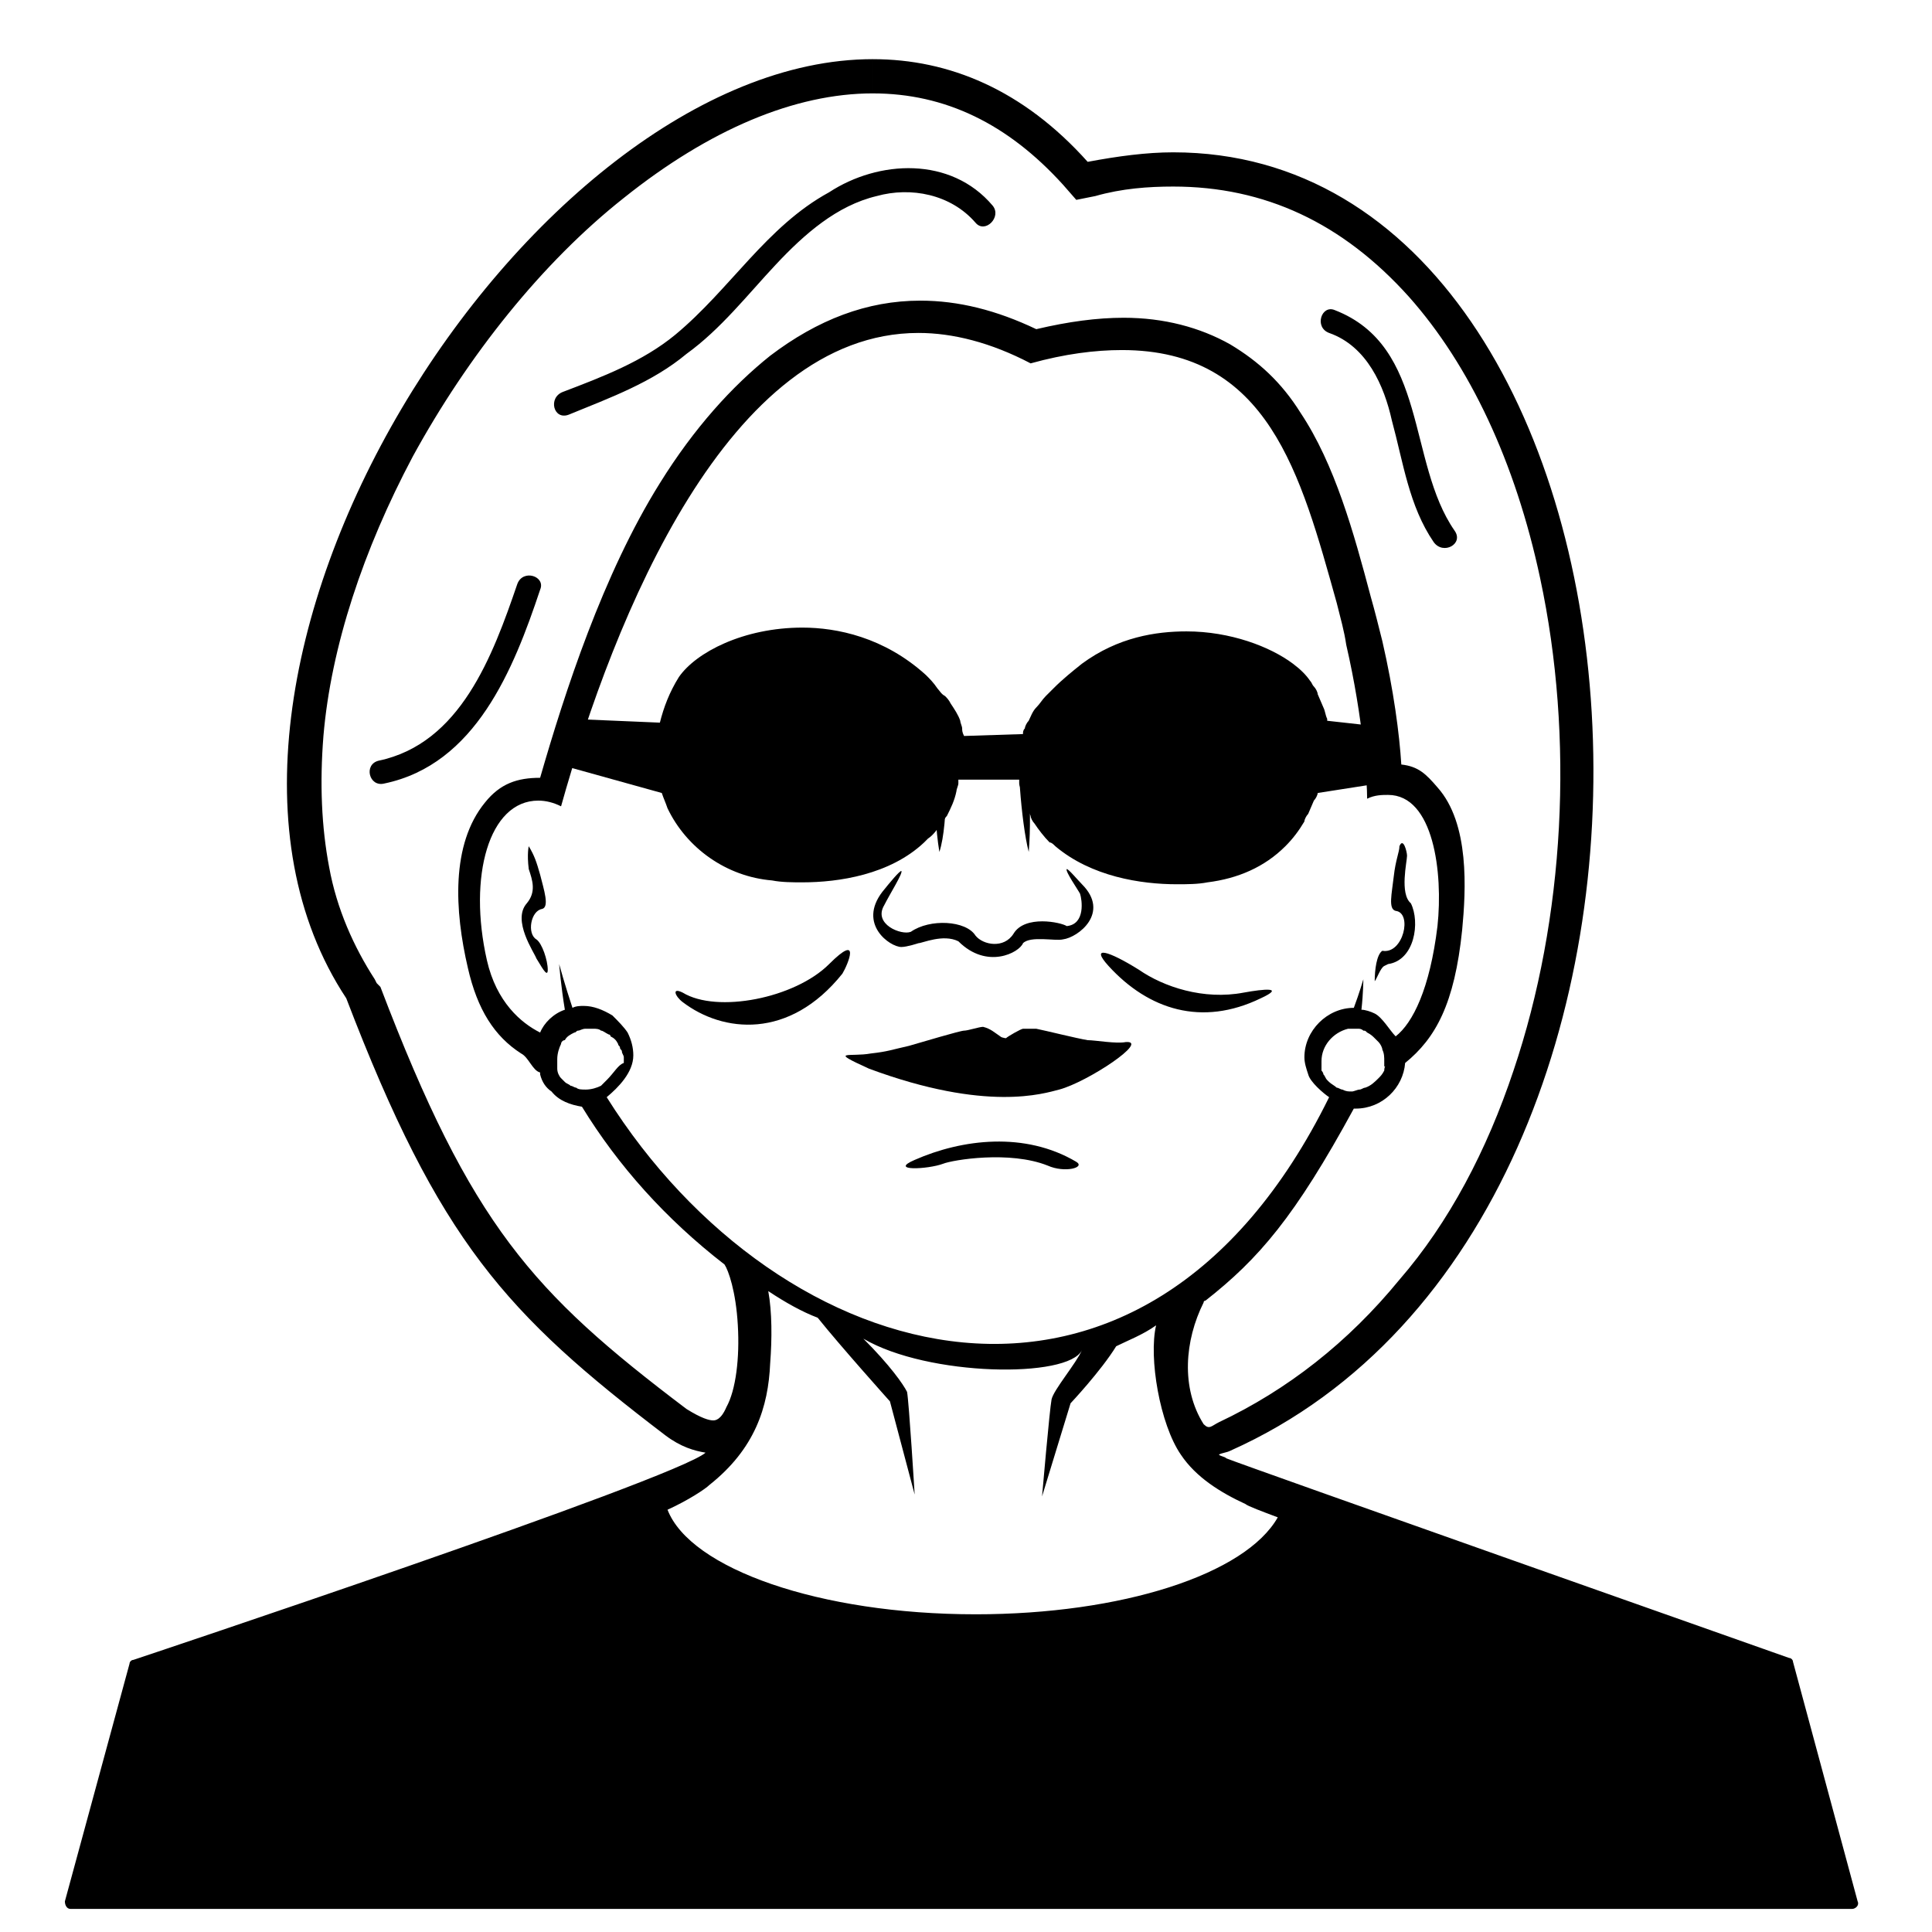 <?xml version="1.0" encoding="UTF-8"?>
<!-- Uploaded to: SVG Repo, www.svgrepo.com, Generator: SVG Repo Mixer Tools -->
<svg fill="#000000" width="800px" height="800px" version="1.1" viewBox="144 144 512 512" xmlns="http://www.w3.org/2000/svg">
 <g>
  <path d="m516.88 370.78c0 1.512-2.016 10.078 1.008 12.594 2.519 5.039 1.008 15.113-6.047 16.121l-1.008 0.504c-1.008 0.504-2.016 3.527-2.519 4.031 0-3.023 0.504-7.055 2.016-8.062 5.543 1.008 8.062-10.078 3.527-10.578-2.016-0.504-1.008-4.535-0.504-9.07 0.504-4.535 1.512-6.551 1.512-8.062 1.008-2.516 2.016 1.516 2.016 2.523zm-229.23 14.105c2.016-0.504 0.504-5.039-0.504-9.07-1.008-3.527-1.512-5.039-3.023-7.559 0 0-0.504 2.016 0 6.047 1.008 3.023 2.016 6.047-0.504 9.07-4.031 4.535 2.016 13.098 2.519 14.609 1.008 1.512 3.023 5.543 3.023 3.023 0-2.519-1.512-7.055-3.023-8.062-2.519-1.508-1.512-7.555 1.512-8.059zm76.074 14.613c-9.07 9.07-29.727 13.098-38.793 7.559-3.023-1.512-2.016 1.008 0 2.519 10.578 8.062 28.215 10.078 42.32-7.559 1.512-2.519 5.039-11.086-3.527-2.519zm74.062 0.504c10.578 11.586 24.688 16.121 40.305 8.566 6.551-3.023 1.008-2.519-4.535-1.512-10.578 2.016-21.16-1.512-27.711-6.047-8.059-5.039-13.098-6.551-8.059-1.008zm-28.719 18.641c-1.512-1.008-2.519-2.016-4.535-2.519-1.008 0-4.031 1.008-5.039 1.008-1.008 0-11.082 3.023-14.609 4.031-4.535 1.008-5.543 1.512-10.078 2.016-5.543 1.008-11.586-1.008-0.504 4.031 31.234 11.586 46.352 6.551 50.383 5.543 7.559-2.016 24.184-13.098 17.633-12.594-2.519 0.504-8.062-0.504-10.078-0.504-3.023-0.504-11.082-2.519-13.602-3.023h-3.527c-0.504 0-4.031 2.016-4.535 2.519 0.508-0.004-1.004-0.004-1.508-0.508zm-15.113 33.754c2.519-1.008 17.633-3.527 27.711 0.504 4.535 2.016 10.078 0.504 7.559-1.008-13.602-8.062-30.23-6.047-42.824-0.504-7.055 3.023 3.523 2.519 7.555 1.008zm36.777-74.059c-1.008-1.008-3.527-4.031-4.031-4.031-0.504 0.504 3.023 5.543 3.527 6.551 0.504 1.512 1.512 8.062-3.527 8.566-1.512-1.008-11.082-3.023-14.105 2.016-2.519 4.031-8.062 3.023-10.078 0.504-2.519-4.031-12.09-4.535-17.129-1.008-2.519 1.008-10.078-2.016-7.055-7.055 1.512-3.023 5.039-8.566 4.535-9.07-0.504 0-3.023 3.023-5.039 5.543-6.551 8.566 2.016 14.609 5.039 14.609 1.512 0 4.535-1.008 4.535-1.008 1.008 0 6.551-2.519 10.578-0.504 7.559 7.559 16.121 3.023 17.129 0.504 2.016-2.016 8.566-0.504 10.578-1.008 4.035-0.504 12.602-7.055 5.043-14.609zm-37.281-36.781c-1.512 0-2.519 16.121-0.504 28.215 2.519-7.559 2.016-27.711 0.504-28.215zm23.176 28.215c1.008-12.09-0.504-28.215-2.016-28.215s0 20.656 2.016 28.215zm-52.902 29.727c-9.07 9.07-29.727 13.098-38.793 7.559-3.023-1.512-2.016 1.008 0 2.519 10.578 8.062 28.215 10.078 42.32-7.559 1.512-2.519 5.039-11.086-3.527-2.519zm74.062 0.504c10.578 11.586 24.688 16.121 40.305 8.566 6.551-3.023 1.008-2.519-4.535-1.512-10.578 2.016-21.16-1.512-27.711-6.047-8.059-5.039-13.098-6.551-8.059-1.008zm-28.719 18.641c-1.512-1.008-2.519-2.016-4.535-2.519-1.008 0-4.031 1.008-5.039 1.008-1.008 0-11.082 3.023-14.609 4.031-4.535 1.008-5.543 1.512-10.078 2.016-5.543 1.008-11.586-1.008-0.504 4.031 31.234 11.586 46.352 6.551 50.383 5.543 7.559-2.016 24.184-13.098 17.633-12.594-2.519 0.504-8.062-0.504-10.078-0.504-3.023-0.504-11.082-2.519-13.602-3.023h-3.527c-0.504 0-4.031 2.016-4.535 2.519 0.508-0.004-1.004-0.004-1.508-0.508zm-15.113 33.754c2.519-1.008 17.633-3.527 27.711 0.504 4.535 2.016 10.078 0.504 7.559-1.008-13.602-8.062-30.23-6.047-42.824-0.504-7.055 3.023 3.523 2.519 7.555 1.008zm36.777-74.059c-1.008-1.008-3.527-4.031-4.031-4.031-0.504 0.504 3.023 5.543 3.527 6.551 0.504 1.512 1.512 8.062-3.527 8.566-1.512-1.008-11.082-3.023-14.105 2.016-2.519 4.031-8.062 3.023-10.078 0.504-2.519-4.031-12.09-4.535-17.129-1.008-2.519 1.008-10.078-2.016-7.055-7.055 1.512-3.023 5.039-8.566 4.535-9.07-0.504 0-3.023 3.023-5.039 5.543-6.551 8.566 2.016 14.609 5.039 14.609 1.512 0 4.535-1.008 4.535-1.008 1.008 0 6.551-2.519 10.578-0.504 7.559 7.559 16.121 3.023 17.129 0.504 2.016-2.016 8.566-0.504 10.578-1.008 4.035-0.504 12.602-7.055 5.043-14.609zm-37.281-36.781c-1.512 0-2.519 16.121-0.504 28.215 2.519-7.559 2.016-27.711 0.504-28.215zm23.176 28.215c1.008-12.09-0.504-28.215-2.016-28.215s0 20.656 2.016 28.215z"/>
  <path d="m636.29 647.87-17.129-63.48c0-0.504-0.504-1.008-1.008-1.008 0 0-145.6-51.387-149.13-52.898-0.504-0.504-1.512-0.504-2.016-1.008 1.008-0.504 2.016-0.504 3.023-1.008 141.07-62.977 119.4-344.1-15.113-344.1-7.055 0-14.609 1.008-22.672 2.519-17.129-19.145-36.777-27.207-56.93-27.207v9.07c19.145 0 35.77 8.062 50.383 24.184l3.527 4.031 5.039-1.008c7.051-2.016 14.102-2.519 20.652-2.519 24.184 0 44.84 9.574 62.473 29.223 16.121 18.137 28.215 43.832 34.762 74.562 9.07 42.32 6.551 90.184-7.055 130.49-7.055 21.16-17.129 40.305-30.23 55.418-13.602 16.625-29.727 29.223-47.863 37.785-2.016 1.008-2.519 2.016-4.031 0.504-6.047-9.574-5.039-22.168 0-32.242 0-0.504 0.504-0.504 0.504-0.504 14.105-11.082 23.68-22.168 39.297-50.883h0.504c7.055 0 12.594-5.543 13.098-12.09 8.062-6.551 13.098-15.617 15.113-35.266 1.008-10.578 2.016-28.215-6.551-37.785-3.023-3.527-5.039-5.543-9.574-6.047-0.504-8.062-2.016-19.648-5.039-32.746-1.008-4.031-2.016-8.062-3.023-11.586-4.535-17.129-9.574-35.266-18.641-48.871-5.039-8.062-11.082-13.602-18.641-18.137-8.062-4.535-17.633-7.055-28.215-7.055-7.055 0-14.609 1.008-23.176 3.023-10.578-5.039-20.656-7.559-30.73-7.559-14.105 0-27.207 5.039-39.801 14.609-10.078 8.062-20.152 19.145-29.223 33.754-15.113 24.184-25.191 55.418-31.738 78.09-6.047 0-10.578 1.512-14.609 6.551-9.07 11.082-8.062 28.719-4.535 43.832 2.519 11.082 7.055 18.137 14.105 22.672 2.016 1.008 3.023 4.535 5.039 5.039v0.504c0.504 2.016 1.512 3.527 3.023 4.535 2.016 2.519 5.039 3.527 8.062 4.031 9.574 15.617 22.168 29.727 37.785 41.816 1.008 1.512 3.023 7.055 3.527 16.121 0.504 8.566-0.504 17.129-3.023 21.664-1.512 3.527-3.023 3.527-3.527 3.527-1.008 0-3.023-0.504-7.055-3.023-20.656-15.617-34.762-27.711-46.855-43.832-12.09-16.121-22.168-36.273-34.258-68.016l-0.996-1.016-0.504-1.008c-5.543-8.566-10.078-18.641-12.09-29.727-2.016-10.578-2.519-22.168-1.512-34.762 2.016-23.68 10.578-49.375 23.68-74.059 14.609-26.699 34.258-51.387 55.922-68.516 22.672-18.137 45.344-27.711 66-27.711v-9.07c-91.191 0-195.48 164.24-139.55 248.88 24.688 64.488 42.32 83.633 84.641 115.88 4.031 3.023 7.559 4.031 10.578 4.535-8.062 7.055-151.65 54.918-151.65 54.918-0.504 0-1.008 0.504-1.008 1.008l-17.129 62.973c0 1.008 0.504 2.016 1.512 2.016h472.07c1.008 0 2.016-1.008 1.512-2.016zm-125.45-220.16c-0.504 1.008-1.008 1.512-1.512 2.016-1.008 1.008-2.016 2.016-3.527 2.519-0.504 0-1.008 0.504-1.512 0.504s-1.512 0.504-2.016 0.504c-1.008 0-1.512 0-2.519-0.504-0.504 0-1.008-0.504-1.512-0.504-0.504-0.504-1.512-1.008-2.016-1.512 0 0-0.504-0.504-0.504-0.504-0.504-0.504-0.504-1.008-1.008-1.512 0-0.504-0.504-1.008-0.504-1.008v-0.504-0.504-1.512c0-4.031 3.023-7.559 7.055-8.566h1.512 1.008c0.504 0 1.008 0 1.512 0.504 0.504 0 0.504 0 1.008 0.504 1.008 0.504 1.512 1.008 2.016 1.512l1.008 1.008c0.504 0.504 1.008 1.512 1.008 2.016 0.504 1.008 0.504 2.016 0.504 3.023v1.512c0.504-0.504 0 0 0 1.008v0zm-206.06 2.519c-0.504 0.504-0.504 0.504-1.008 1.008l-0.504 0.504c-1.008 0.504-2.519 1.008-4.031 1.008-1.008 0-2.016 0-2.519-0.504-0.504 0-1.008-0.504-1.512-0.504-0.504-0.504-1.008-0.504-1.512-1.008 0 0-0.504-0.504-0.504-0.504l-0.504-0.504c-0.504-0.504-1.008-1.512-1.008-2.519v-0.504-0.504-1.512c0-1.512 0.504-3.023 1.008-4.031 0-0.504 0.504-1.008 1.008-1.008 0.504-1.008 1.512-1.512 2.519-2.016 0.504 0 0.504-0.504 1.008-0.504s1.008-0.504 2.016-0.504h0.504 1.008 0.504c0.504 0 1.512 0 2.016 0.504 0.504 0 1.008 0.504 2.016 1.008 0 0 0.504 0 0.504 0.504 1.008 0.504 1.512 1.008 2.016 2.016 0 0.504 0.504 0.504 0.504 1.008s0.504 0.504 0.504 1.008c0 0.504 0.504 1.008 0.504 1.512v1.512c-1.512 0.504-2.519 2.519-4.535 4.535 0.504-0.504 0 0 0 0zm0 4.535c3.023-2.519 7.055-6.551 7.055-11.082 0-2.016-0.504-4.031-1.512-6.047-1.008-1.512-2.519-3.023-4.031-4.535-2.519-1.512-5.039-2.519-7.559-2.519-1.008 0-2.016 0-3.023 0.504-2.016-6.047-3.527-11.586-3.527-11.586s0.504 6.047 1.512 12.09c-3.023 1.008-5.543 3.527-6.551 6.047-5.039-2.519-11.586-8.062-14.105-19.145-5.039-22.168 0.504-42.32 13.602-42.32 2.016 0 4.031 0.504 6.047 1.512 14.105-50.383 44.336-125.45 94.715-125.45 9.07 0 19.145 2.519 29.727 8.062 9.07-2.519 17.129-3.527 24.184-3.527 38.793 0 47.359 32.746 56.93 67.008 1.008 4.031 2.016 7.559 2.519 11.082 4.535 19.648 5.543 36.273 5.543 40.809 2.016-1.008 4.031-1.008 5.543-1.008 12.09 0 14.609 20.656 13.098 34.762-2.016 16.625-6.551 25.695-11.082 29.223-1.512-1.512-3.527-5.039-5.543-6.047-1.008-0.504-2.519-1.008-3.527-1.008 0.504-4.535 0.504-8.062 0.504-8.062s-1.008 3.527-2.519 7.559c-7.055 0-13.098 6.047-13.098 13.098 0 1.512 0.504 3.023 1.008 4.535 0.504 2.016 4.031 5.039 5.543 6.047-49.375 100.26-145.6 73.051-191.45 0zm97.738 137.04c-41.312 0-75.57-12.09-81.617-27.711 5.543-2.519 10.078-5.543 11.082-6.551 12.09-9.574 15.617-20.656 16.121-32.242 0.504-6.551 0.504-13.602-0.504-19.145 4.535 3.023 9.07 5.543 13.098 7.055 6.047 7.559 19.145 22.168 19.145 22.168l6.551 24.688s-1.512-24.688-2.016-27.207c-1.004-2.016-4.527-7.055-11.582-14.105 17.129 10.078 54.41 10.578 57.938 3.023-1.512 3.527-7.559 10.578-8.062 13.098-0.504 2.519-2.519 25.695-2.519 25.695l7.559-24.688s8.062-8.566 12.09-15.113c3.023-1.512 7.055-3.023 10.578-5.543-2.016 8.566 1.008 26.199 6.551 34.258 4.031 6.047 10.578 10.078 17.129 13.098 0.504 0.504 4.535 2.016 8.566 3.527-8.562 15.117-41.309 25.695-80.105 25.695zm93.711-339.57c-4.031-1.512-2.016-7.559 1.512-6.047 24.688 9.574 19.145 40.305 31.738 58.441 2.519 3.527-3.023 6.551-5.543 3.023-6.551-9.574-8.062-21.16-11.082-32.242-2.016-9.07-6.551-19.648-16.625-23.176zm-89.176-33.754c2.519 3.023-2.016 7.559-4.535 4.535-6.551-7.559-17.129-9.574-26.199-7.055-10.578 2.519-19.145 10.078-26.703 18.137-7.559 8.062-14.609 17.129-23.68 23.68-9.07 7.559-20.152 11.586-31.234 16.121-4.031 1.512-5.543-4.535-1.512-6.047 10.578-4.031 21.16-8.062 29.727-15.113 14.609-12.09 24.184-28.719 40.809-37.785 13.102-8.566 32.246-9.574 43.328 3.527zm-125.95 100.26c1.512-4.031 7.559-2.016 6.047 1.512-7.055 21.16-17.129 46.352-41.312 51.387-4.031 1.008-5.543-5.039-1.512-6.047 21.664-4.531 30.23-27.707 36.777-46.852z"/>
  <path d="m509.32 351.63-16.121 2.519c0 0.504-0.504 1.512-1.008 2.016l-1.512 3.527c-0.504 0.504-1.008 1.512-1.008 2.016-1.512 2.519-3.023 4.535-5.039 6.551-5.543 5.543-12.594 8.566-20.656 9.574-2.519 0.504-5.543 0.504-8.062 0.504-9.574 0-22.672-2.016-32.242-10.078-0.504-0.504-1.008-1.008-1.512-1.008-1.512-1.512-3.023-3.527-4.031-5.039-0.504-0.504-1.008-1.512-1.008-2.016-1.008-2.016-2.016-4.031-2.519-6.551 0-0.504-0.504-1.512-0.504-2.016v-1.008h-16.121v1.008c0 0.504-0.504 1.512-0.504 2.016-0.504 2.519-1.512 4.535-2.519 6.551-0.504 0.504-1.008 1.512-1.512 2.016-1.008 1.512-2.016 3.023-3.527 4.031-0.504 0.504-0.504 0.504-1.008 1.008-9.07 8.566-22.672 10.578-32.242 10.578-2.519 0-5.543 0-8.062-0.504-12.09-1.008-22.672-8.566-27.711-19.145-0.504-1.512-1.008-2.519-1.512-4.031l-27.207-7.559 3.023-12.09 23.68 1.008c1.008-4.031 2.519-8.062 5.039-12.09 4.535-6.551 17.129-13.098 32.746-13.098 9.07 0 21.664 2.519 32.746 12.594 1.008 1.008 2.016 2.016 3.023 3.527 0.504 0.504 1.008 1.512 2.016 2.016 0.504 0.504 1.008 1.008 1.512 2.016 1.008 1.512 2.016 3.023 2.519 4.535 0 0.504 0.504 1.512 0.504 2.016s0 1.008 0.504 2.016l15.617-0.504c0-0.504 0-1.008 0.504-1.512 0-0.504 0.504-1.512 1.008-2.016 0.504-1.008 1.008-2.519 2.016-3.527 1.008-1.008 1.512-2.016 2.519-3.023 0.504-0.504 1.512-1.512 2.016-2.016 2.519-2.519 5.039-4.535 7.559-6.551 9.574-7.055 19.648-8.566 27.711-8.566 11.586 0 22.168 4.031 28.215 8.566 2.016 1.512 3.527 3.023 4.535 4.535 0.504 0.504 0.504 1.008 1.008 1.512 0.504 0.504 1.008 1.512 1.008 2.016l1.512 3.527c0.504 1.008 0.504 2.016 1.008 3.023v0.504l13.602 1.512z"/>
 </g>
</svg>